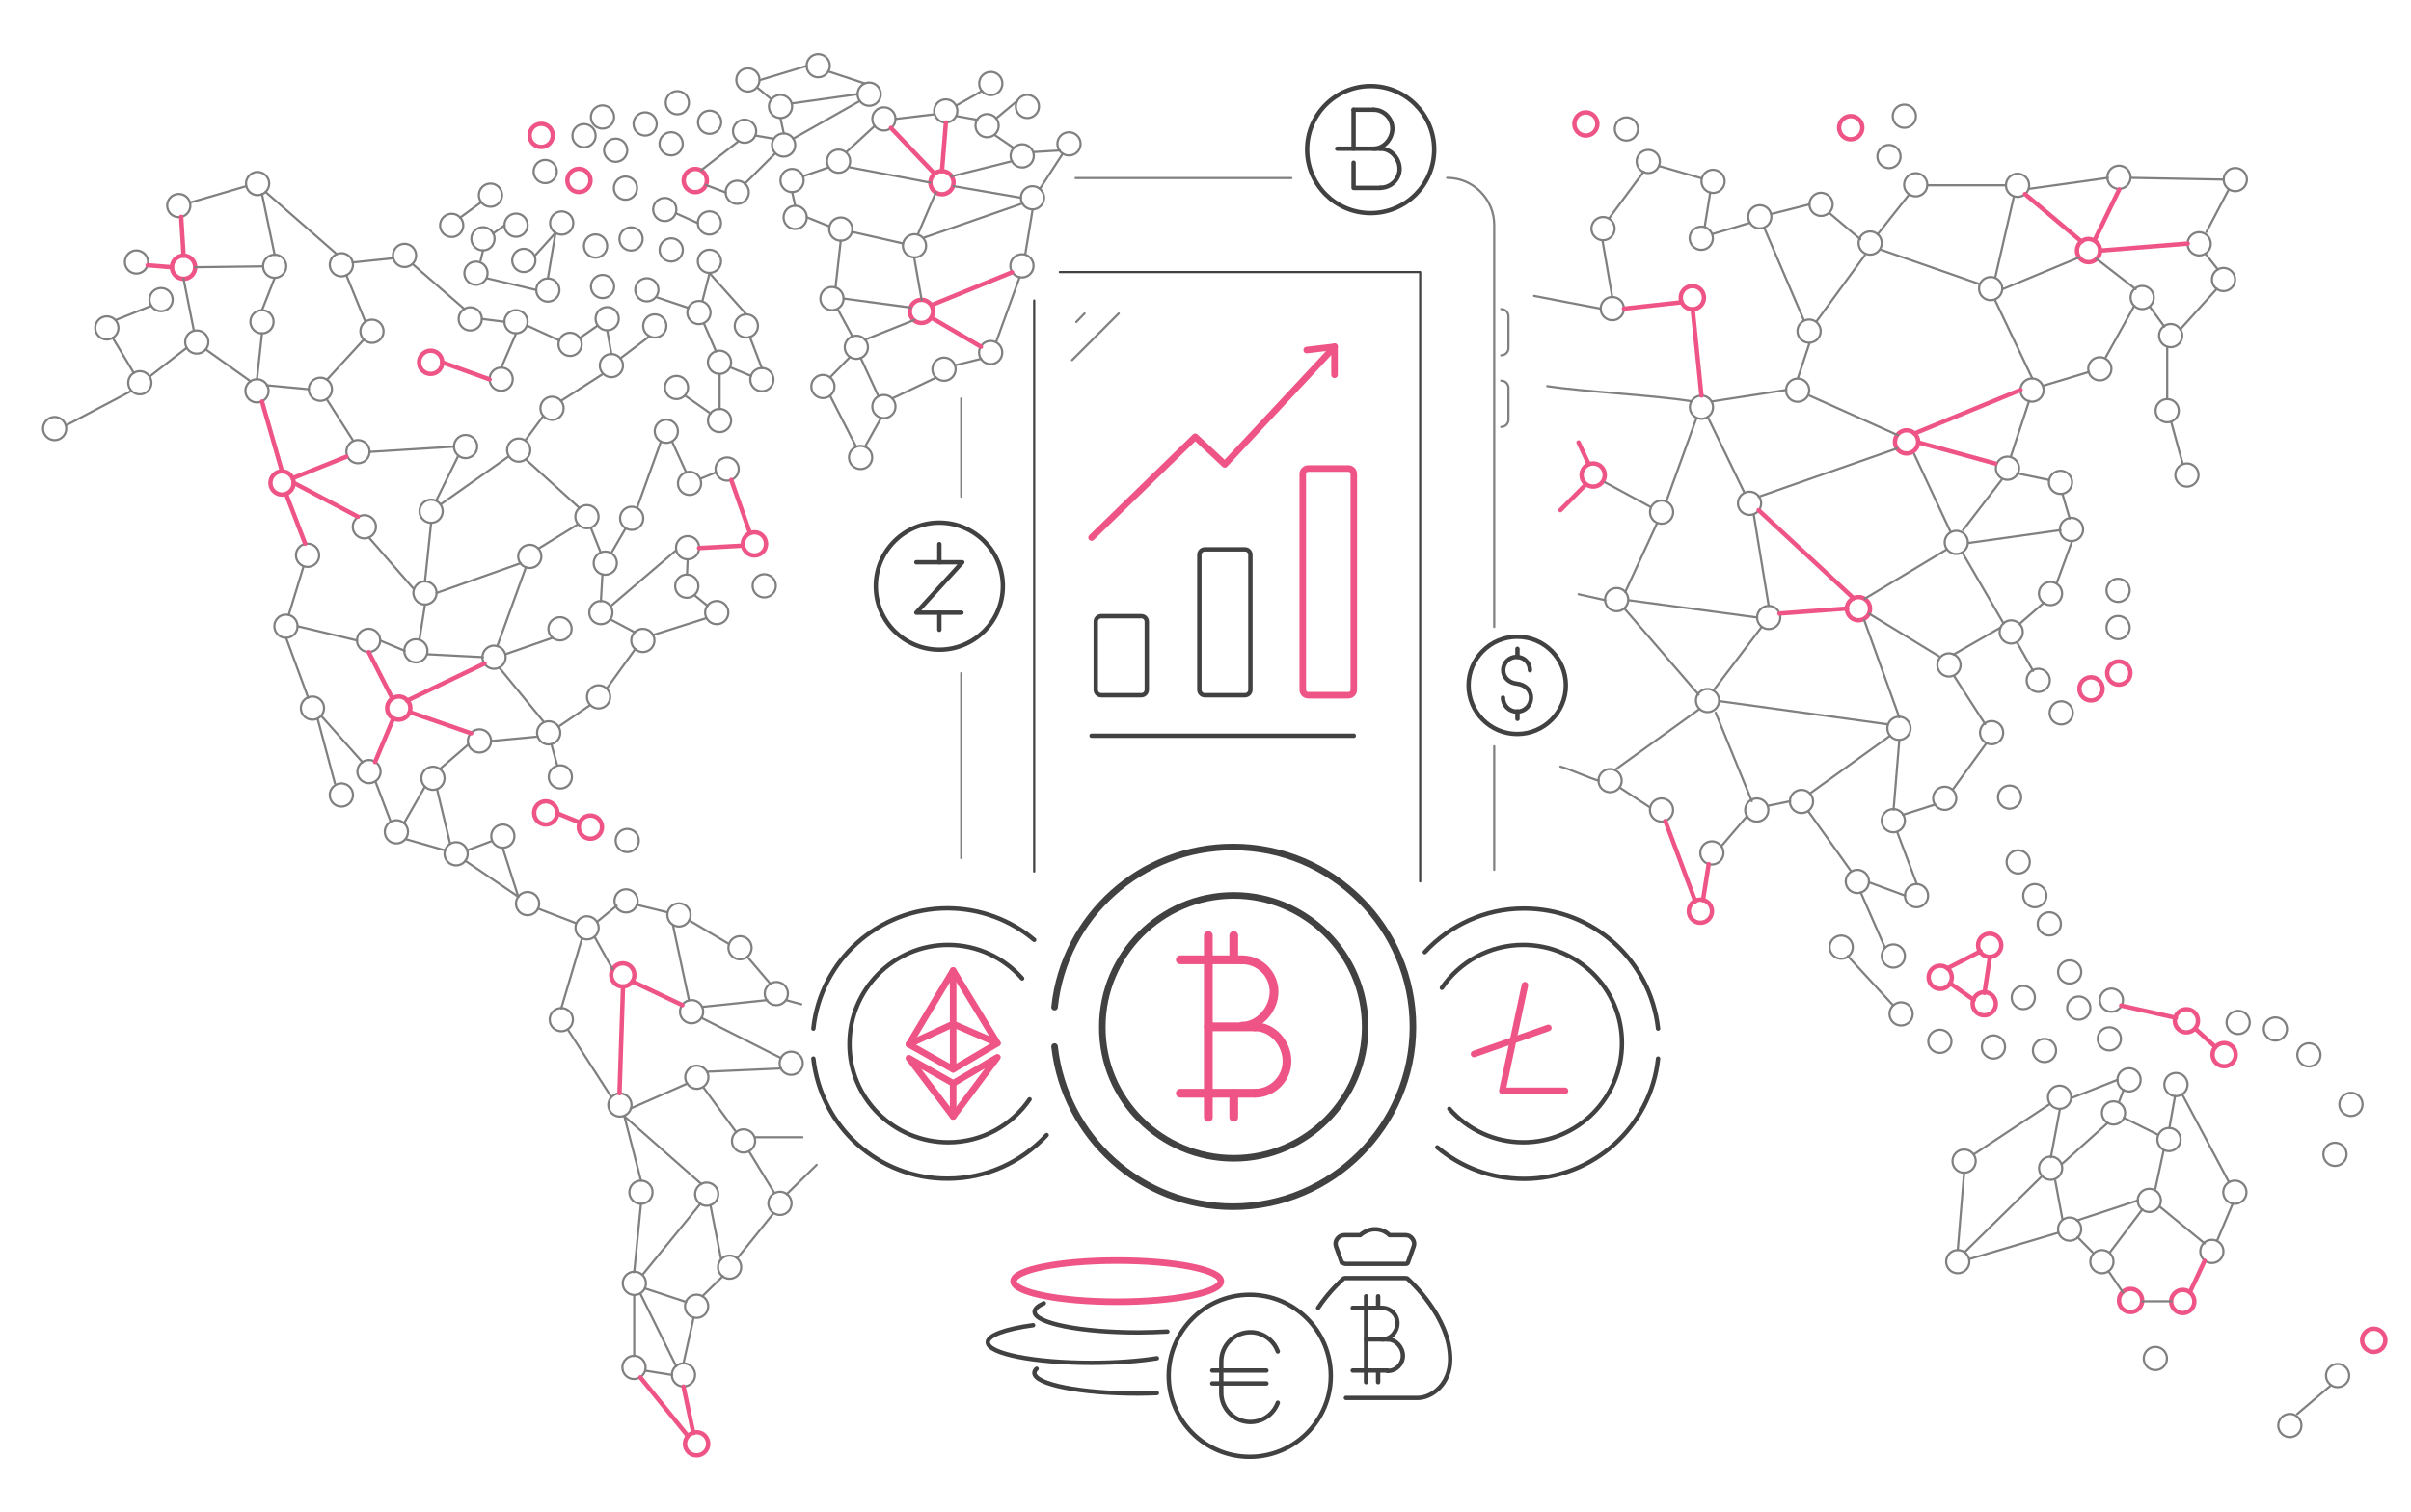 <?xml version="1.0" encoding="utf-8"?>
<!-- Generator: Adobe Illustrator 24.3.0, SVG Export Plug-In . SVG Version: 6.00 Build 0)  -->
<svg version="1.1" id="Layer_1" xmlns="http://www.w3.org/2000/svg" xmlns:xlink="http://www.w3.org/1999/xlink" x="0px" y="0px"
	 viewBox="0 0 1100.6 690.4" style="enable-background:new 0 0 1100.6 690.4;" xml:space="preserve">
<style type="text/css">
	.cryptotrad0{fill:none;stroke:#808080;stroke-linecap:round;stroke-linejoin:round;stroke-miterlimit:10;}
	.cryptotrad1{fill:none;stroke:#EE5586;stroke-width:2;stroke-linecap:round;stroke-linejoin:round;stroke-miterlimit:10;}
	.cryptotrad2{fill:none;stroke:#414142;stroke-width:2;stroke-linecap:round;stroke-linejoin:round;stroke-miterlimit:10;}
	.cryptotrad3{fill:none;stroke:#EE5586;stroke-width:4;stroke-linecap:round;stroke-linejoin:round;stroke-miterlimit:10;}
	.cryptotrad4{fill:none;stroke:#414142;stroke-width:3;stroke-linecap:round;stroke-linejoin:round;stroke-miterlimit:10;}
	.cryptotrad5{fill:none;stroke:#EE5586;stroke-width:3;stroke-linecap:round;stroke-linejoin:round;stroke-miterlimit:10;}
	.cryptotrad6{fill:none;stroke:#414142;stroke-linecap:round;stroke-linejoin:round;stroke-miterlimit:10;}
</style>
<g>
	<ellipse transform="matrix(0.707 -0.707 0.707 0.707 7.242 235.642)" class="cryptotrad0" cx="288.1" cy="109.1" rx="5.3" ry="5.3"/>
	<ellipse transform="matrix(0.973 -0.23 0.23 0.973 -22.715 66.709)" class="cryptotrad0" cx="275.1" cy="130.9" rx="5.3" ry="5.3"/>
	<ellipse transform="matrix(0.973 -0.23 0.23 0.973 -26.031 67.587)" class="cryptotrad0" cx="277.2" cy="145.6" rx="5.3" ry="5.3"/>
	<ellipse transform="matrix(0.707 -0.707 0.707 0.707 22.871 227.087)" class="cryptotrad0" cx="285.6" cy="85.9" rx="5.3" ry="5.3"/>
	<circle class="cryptotrad0" cx="276.3" cy="257.1" r="5.3"/>
	
		<ellipse transform="matrix(0.707 -0.707 0.707 0.707 -34.929 230.104)" class="cryptotrad0" cx="260.3" cy="157.2" rx="5.3" ry="5.3"/>
	<ellipse transform="matrix(0.707 -0.707 0.707 0.707 -88.321 258.573)" class="cryptotrad0" cx="268" cy="235.9" rx="5.3" ry="5.3"/>
	<path class="cryptotrad0" d="M284.4,166.9c0-2.9-2.4-5.2-5.3-5.3c-2.9,0-5.3,2.4-5.3,5.3c0,2.9,2.4,5.3,5.3,5.3
		C282,172.2,284.4,169.8,284.4,166.9z"/>
	<circle class="cryptotrad0" cx="285.8" cy="411.3" r="5.3"/>
	
		<ellipse transform="matrix(0.973 -0.23 0.23 0.973 -22.508 71.395)" class="cryptotrad0" cx="295.3" cy="132.4" rx="5.3" ry="5.3"/>
	<ellipse transform="matrix(0.973 -0.23 0.23 0.973 -18.546 65.484)" class="cryptotrad0" cx="271.9" cy="112.4" rx="5.3" ry="5.3"/>
	
		<ellipse transform="matrix(0.383 -0.924 0.924 0.383 -40.644 412.293)" class="cryptotrad0" cx="288.2" cy="236.6" rx="5.3" ry="5.3"/>
	<ellipse transform="matrix(0.987 -0.16 0.16 0.987 -11.392 49.856)" class="cryptotrad0" cx="303.5" cy="95.6" rx="5.3" ry="5.3"/>
	
		<ellipse transform="matrix(0.973 -0.23 0.23 0.973 -80.537 76.058)" class="cryptotrad0" cx="286.3" cy="383.9" rx="5.3" ry="5.3"/>
	
		<ellipse transform="matrix(0.973 -0.23 0.23 0.973 -56.947 70.509)" class="cryptotrad0" cx="274.3" cy="279.8" rx="5.3" ry="5.3"/>
	<circle class="cryptotrad0" cx="255.8" cy="354.7" r="5.3"/>
	
		<ellipse transform="matrix(0.987 -0.16 0.16 0.987 -67.627 51.298)" id="svg-concept" class="cryptotrad1" cx="284.4" cy="445.1" rx="5.3" ry="5.3"/>
	<circle class="cryptotrad0" cx="382.8" cy="73.6" r="5.3"/>
	<circle class="cryptotrad0" cx="347.8" cy="173.3" r="5.3"/>
	<circle class="cryptotrad0" cx="306.4" cy="114.1" r="5.3"/>
	<ellipse transform="matrix(0.707 -0.707 0.707 0.707 57.952 272.372)" class="cryptotrad0" cx="357.8" cy="66.2" rx="5.3" ry="5.3"/>
	<path class="cryptotrad0" d="M356.3,53.9c2.9,0,5.3-2.4,5.3-5.3c0-2.9-2.4-5.2-5.3-5.3c-2.9,0-5.3,2.4-5.3,5.3
		C351,51.6,353.4,53.9,356.3,53.9z"/>
	<ellipse transform="matrix(0.707 -0.707 0.707 0.707 47.667 279.809)" class="cryptotrad0" cx="361.6" cy="82.4" rx="5.3" ry="5.3"/>
	<ellipse transform="matrix(0.707 -0.707 0.707 0.707 85.836 293.14)" class="cryptotrad0" cx="396.8" cy="43" rx="5.3" ry="5.3"/>
	
		<ellipse transform="matrix(0.383 -0.924 0.924 0.383 94.79 458.937)" class="cryptotrad0" cx="390.8" cy="158.5" rx="5.3" ry="5.3"/>
	<circle class="cryptotrad0" cx="379.8" cy="136.3" r="5.3"/>
	<circle class="cryptotrad0" cx="383.8" cy="104.6" r="5.3"/>
	<circle id="svg-concept" class="cryptotrad1" cx="430" cy="83.4" r="5.3"/>
	
		<ellipse transform="matrix(0.707 -0.707 0.707 0.707 -128.111 264.867)" class="cryptotrad0" cx="255.7" cy="287.1" rx="5.3" ry="5.3"/>
	
		<ellipse transform="matrix(0.973 -0.23 0.23 0.973 -33.676 57.206)" class="cryptotrad0" cx="228.8" cy="173.2" rx="5.3" ry="5.3"/>
	<circle class="cryptotrad0" cx="252" cy="186.4" r="5.3"/>
	
		<ellipse transform="matrix(0.707 -0.707 0.707 0.707 -20.332 215.622)" class="cryptotrad0" cx="250.1" cy="132.4" rx="5.3" ry="5.3"/>
	<ellipse transform="matrix(0.383 -0.924 0.924 0.383 37.725 294.188)" class="cryptotrad0" cx="239" cy="118.9" rx="5.3" ry="5.3"/>
	
		<ellipse transform="matrix(0.707 -0.707 0.707 0.707 -146.068 247.436)" class="cryptotrad0" cx="225.6" cy="300" rx="5.3" ry="5.3"/>
	
		<ellipse transform="matrix(0.973 -0.23 0.23 0.973 -40.907 59.895)" class="cryptotrad0" cx="236.8" cy="205.6" rx="5.3" ry="5.3"/>
	
		<ellipse transform="matrix(0.707 -0.707 0.707 0.707 -108.762 245.458)" class="cryptotrad0" cx="241.9" cy="254" rx="5.3" ry="5.3"/>
	
		<ellipse transform="matrix(0.707 -0.707 0.707 0.707 -163.192 275.125)" class="cryptotrad0" cx="250.5" cy="334.6" rx="5.3" ry="5.3"/>
	<circle class="cryptotrad0" cx="294.5" cy="56.6" r="5.3"/>
	<ellipse transform="matrix(0.707 -0.707 0.707 0.707 33.803 218.833)" class="cryptotrad0" cx="281.1" cy="68.6" rx="5.3" ry="5.3"/>
	<ellipse transform="matrix(0.707 -0.707 0.707 0.707 34.351 206.666)" class="cryptotrad0" cx="266.6" cy="61.9" rx="5.3" ry="5.3"/>
	<path class="cryptotrad0" d="M339.9,65.2c2.9,0,5.3-2.4,5.3-5.3c0-2.9-2.4-5.2-5.3-5.3c-2.9,0-5.3,2.4-5.3,5.3
		C334.6,62.8,337,65.2,339.9,65.2z"/>
	<ellipse transform="matrix(0.987 -0.16 0.16 0.987 -6.546 49.934)" class="cryptotrad0" cx="306.4" cy="65.6" rx="5.3" ry="5.3"/>
	<ellipse transform="matrix(0.973 -0.23 0.23 0.973 -4.179 75.944)" class="cryptotrad0" cx="324" cy="55.9" rx="5.3" ry="5.3"/>
	<ellipse transform="matrix(0.973 -0.23 0.23 0.973 -11.195 79.686)" class="cryptotrad0" cx="336.6" cy="87.9" rx="5.3" ry="5.3"/>
	<ellipse transform="matrix(0.707 -0.707 0.707 0.707 34.73 248.577)" id="svg-concept" class="cryptotrad1" cx="317.4" cy="82.4" rx="5.3" ry="5.3"/>
	<circle class="cryptotrad0" cx="309.2" cy="46.9" r="5.3"/>
	<ellipse transform="matrix(0.973 -0.23 0.23 0.973 -4.941 64.638)" class="cryptotrad0" cx="275.1" cy="53.5" rx="5.3" ry="5.3"/>
	<ellipse transform="matrix(0.707 -0.707 0.707 0.707 19.159 210.986)" id="svg-concept" class="cryptotrad1" cx="264.3" cy="82.4" rx="5.3" ry="5.3"/>
	<circle class="cryptotrad0" cx="298.9" cy="148.8" r="5.3"/>
	<circle class="cryptotrad0" cx="223.9" cy="89.1" r="5.3"/>
	
		<ellipse transform="matrix(0.973 -0.23 0.23 0.973 -19.163 53.577)" class="cryptotrad0" cx="220.5" cy="109.1" rx="5.3" ry="5.3"/>
	
		<ellipse transform="matrix(0.707 -0.707 0.707 0.707 -34.878 209.596)" class="cryptotrad0" cx="235.6" cy="146.9" rx="5.3" ry="5.3"/>
	
		<ellipse transform="matrix(0.383 -0.924 0.924 0.383 64.18 299.662)" class="cryptotrad0" cx="256.3" cy="101.8" rx="5.3" ry="5.3"/>
	<ellipse transform="matrix(0.973 -0.23 0.23 0.973 -7.605 58.42)" id="svg-concept" class="cryptotrad1" cx="247.1" cy="61.9" rx="5.3" ry="5.3"/>
	<ellipse transform="matrix(0.707 -0.707 0.707 0.707 17.565 198.938)" class="cryptotrad0" cx="248.9" cy="78.3" rx="5.3" ry="5.3"/>
	
		<ellipse transform="matrix(0.973 -0.23 0.23 0.973 -17.331 56.873)" class="cryptotrad0" cx="235.6" cy="102.9" rx="5.3" ry="5.3"/>
	
		<ellipse transform="matrix(0.973 -0.23 0.23 0.973 -35.353 80.621)" class="cryptotrad0" cx="328.5" cy="192.1" rx="5.3" ry="5.3"/>
	
		<ellipse transform="matrix(0.973 -0.23 0.23 0.973 -29.246 79.909)" class="cryptotrad0" cx="328.5" cy="165.5" rx="5.3" ry="5.3"/>
	
		<ellipse transform="matrix(0.973 -0.23 0.23 0.973 -18.766 77.612)" class="cryptotrad0" cx="323.9" cy="119.4" rx="5.3" ry="5.3"/>
	
		<ellipse transform="matrix(0.973 -0.23 0.23 0.973 -14.756 77.145)" class="cryptotrad0" cx="323.9" cy="101.9" rx="5.3" ry="5.3"/>
	<circle class="cryptotrad0" cx="340.7" cy="148.8" r="5.3"/>
	
		<ellipse transform="matrix(0.973 -0.23 0.23 0.973 -24.271 77.144)" class="cryptotrad0" cx="319.1" cy="142.8" rx="5.3" ry="5.3"/>
	<circle class="cryptotrad0" cx="308.8" cy="176.9" r="5.3"/>
	<ellipse transform="matrix(0.987 -0.16 0.16 0.987 -30.005 55.94)" class="cryptotrad0" cx="332" cy="214.1" rx="5.3" ry="5.3"/>
	<ellipse transform="matrix(0.973 -0.23 0.23 0.973 0.724 79.438)" class="cryptotrad0" cx="341.5" cy="36.6" rx="5.3" ry="5.3"/>
	<ellipse transform="matrix(0.973 -0.23 0.23 0.973 -55.532 82.662)" class="cryptotrad0" cx="327.2" cy="279.8" rx="5.3" ry="5.3"/>
	<path class="cryptotrad0" d="M318.1,497.1c2.9,0,5.3-2.4,5.3-5.3c0-2.9-2.4-5.2-5.3-5.3c-2.9,0-5.3,2.4-5.3,5.3
		C312.8,494.7,315.2,497.1,318.1,497.1z"/>
	
		<ellipse transform="matrix(0.973 -0.23 0.23 0.973 -90.434 89.19)" class="cryptotrad0" cx="337.8" cy="432.9" rx="5.3" ry="5.3"/>
	<circle id="svg-concept" class="cryptotrad1" cx="344.4" cy="248.3" r="5.3"/>
	
		<ellipse transform="matrix(0.707 -0.707 0.707 0.707 -97.4 300.13)" class="cryptotrad0" cx="313.6" cy="267.6" rx="5.3" ry="5.3"/>
	
		<ellipse transform="matrix(0.973 -0.23 0.23 0.973 -49.084 78.801)" class="cryptotrad0" cx="313.9" cy="250.2" rx="5.3" ry="5.3"/>
	
		<ellipse transform="matrix(0.973 -0.23 0.23 0.973 -42.314 78.229)" class="cryptotrad0" cx="314.8" cy="220.8" rx="5.3" ry="5.3"/>
	<circle class="cryptotrad0" cx="315.7" cy="461.9" r="5.3"/>
	<circle class="cryptotrad0" cx="935.5" cy="421.8" r="5.3"/>
	<ellipse transform="matrix(0.973 -0.23 0.23 0.973 7.232 224.463)" class="cryptotrad0" cx="967.5" cy="81.2" rx="5.3" ry="5.3"/>
	<ellipse transform="matrix(0.707 -0.707 0.707 0.707 -100.078 854.375)" class="cryptotrad0" cx="981.3" cy="548" rx="5.3" ry="5.3"/>
	<ellipse transform="matrix(0.973 -0.23 0.23 0.973 -5.094 228.362)" class="cryptotrad0" cx="978.1" cy="136.1" rx="5.3" ry="5.3"/>
	<path id="svg-concept" class="cryptotrad1" d="M953.4,119.7c2.9,0,5.3-2.4,5.3-5.3c0-2.9-2.4-5.2-5.3-5.3c-2.9,0-5.3,2.4-5.3,5.3
		C948.1,117.3,950.5,119.7,953.4,119.7z"/>
	<circle class="cryptotrad0" cx="962.9" cy="474.3" r="5.3"/>
	
		<ellipse transform="matrix(0.973 -0.23 0.23 0.973 -15.435 110.451)" class="cryptotrad0" cx="466.6" cy="121.5" rx="5.3" ry="5.3"/>
	
		<ellipse transform="matrix(0.707 -0.707 0.707 0.707 161.765 727.182)" class="cryptotrad0" cx="958.7" cy="168.3" rx="5.3" ry="5.3"/>
	<ellipse transform="matrix(0.987 -0.16 0.16 0.987 -60.673 160.304)" class="cryptotrad0" cx="964" cy="456.5" rx="5.3" ry="5.3"/>
	<circle class="cryptotrad0" cx="940.6" cy="220.2" r="5.3"/>
	<circle class="cryptotrad0" cx="966.9" cy="286.5" r="5.3"/>
	<circle class="cryptotrad0" cx="918.1" cy="288.5" r="5.3"/>
	<circle class="cryptotrad0" cx="921" cy="84.6" r="5.3"/>
	<ellipse transform="matrix(0.973 -0.23 0.23 0.973 -6.002 212.364)" class="cryptotrad0" cx="908.9" cy="132" rx="5.3" ry="5.3"/>
	
		<ellipse transform="matrix(0.973 -0.23 0.23 0.973 -33.069 211.849)" class="cryptotrad0" cx="893.2" cy="247.9" rx="5.3" ry="5.3"/>
	
		<ellipse transform="matrix(0.987 -0.16 0.16 0.987 -46.423 151.672)" class="cryptotrad0" cx="917.5" cy="363.8" rx="5.3" ry="5.3"/>
	
		<ellipse transform="matrix(0.973 -0.23 0.23 0.973 -52.599 217.88)" class="cryptotrad0" cx="909.3" cy="334.8" rx="5.3" ry="5.3"/>
	<ellipse transform="matrix(0.707 -0.707 0.707 0.707 145.875 708.128)" class="cryptotrad0" cx="927.7" cy="178" rx="5.3" ry="5.3"/>
	
		<ellipse transform="matrix(0.383 -0.924 0.924 0.383 367.977 978.346)" class="cryptotrad0" cx="916.1" cy="213.8" rx="5.3" ry="5.3"/>
	
		<ellipse transform="matrix(0.707 -0.707 0.707 0.707 -39.038 768.727)" id="svg-concept" class="cryptotrad1" cx="908.4" cy="431.5" rx="5.3" ry="5.3"/>
	
		<ellipse transform="matrix(0.973 -0.23 0.23 0.973 -8.758 231.806)" class="cryptotrad0" cx="991.1" cy="153.5" rx="5.3" ry="5.3"/>
	
		<ellipse transform="matrix(0.383 -0.924 0.924 0.383 415.699 1055.851)" class="cryptotrad0" cx="997.9" cy="216.9" rx="5.3" ry="5.3"/>
	<ellipse transform="matrix(0.973 -0.23 0.23 0.973 -30.294 223.784)" class="cryptotrad0" cx="945.8" cy="242" rx="5.3" ry="5.3"/>
	<circle class="cryptotrad0" cx="989.3" cy="187.5" r="5.3"/>
	
		<ellipse transform="matrix(0.383 -0.924 0.924 0.383 155.538 1222.969)" class="cryptotrad0" cx="992.9" cy="495.1" rx="5.3" ry="5.3"/>
	<circle class="cryptotrad0" cx="1020.4" cy="82" r="5.3"/>
	
		<ellipse transform="matrix(0.707 -0.707 0.707 0.707 207.199 755.142)" class="cryptotrad0" cx="1015.1" cy="127.5" rx="5.3" ry="5.3"/>
	<circle id="svg-concept" class="cryptotrad1" cx="1015.3" cy="481.5" r="5.3"/>
	<ellipse transform="matrix(0.707 -0.707 0.707 0.707 45.524 760.76)" class="cryptotrad0" cx="941.1" cy="325.4" rx="5.3" ry="5.3"/>
	
		<ellipse transform="matrix(0.707 -0.707 0.707 0.707 -24.514 190.185)" class="cryptotrad0" cx="217.3" cy="124.7" rx="5.3" ry="5.3"/>
	
		<ellipse transform="matrix(0.707 -0.707 0.707 0.707 -36.95 798.099)" class="cryptotrad0" cx="944.9" cy="443.7" rx="5.3" ry="5.3"/>
	
		<ellipse transform="matrix(0.973 -0.23 0.23 0.973 -90.024 229.446)" class="cryptotrad0" cx="940.3" cy="501.3" rx="5.3" ry="5.3"/>
	
		<ellipse transform="matrix(0.973 -0.23 0.23 0.973 -46.798 227.769)" id="svg-concept" class="cryptotrad1" cx="954.7" cy="314.8" rx="5.3" ry="5.3"/>
	
		<ellipse transform="matrix(0.707 -0.707 0.707 0.707 82.617 741.342)" class="cryptotrad0" cx="936.2" cy="270.9" rx="5.3" ry="5.3"/>
	
		<ellipse transform="matrix(0.383 -0.924 0.924 0.383 312.946 1082.978)" id="svg-concept" class="cryptotrad1" cx="966.9" cy="307.3" rx="5.3" ry="5.3"/>
	
		<ellipse transform="matrix(0.973 -0.23 0.23 0.973 -46.531 222.133)" class="cryptotrad0" cx="930.6" cy="310.9" rx="5.3" ry="5.3"/>
	
		<ellipse transform="matrix(0.383 -0.924 0.924 0.383 195.441 1110.243)" class="cryptotrad0" cx="928.5" cy="408.9" rx="5.3" ry="5.3"/>
	<circle class="cryptotrad0" cx="971.9" cy="493" r="5.3"/>
	<ellipse transform="matrix(0.707 -0.707 0.707 0.707 86.408 350.857)" class="cryptotrad0" cx="466.7" cy="71.1" rx="5.3" ry="5.3"/>
	<path class="cryptotrad0" d="M469,53.9c2.9,0,5.3-2.4,5.3-5.3c0-2.9-2.4-5.2-5.3-5.3c-2.9,0-5.3,2.4-5.3,5.3
		C463.7,51.6,466.1,53.9,469,53.9z"/>
	
		<ellipse transform="matrix(0.707 -0.707 0.707 0.707 202.11 630.716)" class="cryptotrad0" cx="862.4" cy="71.4" rx="5.3" ry="5.3"/>
	<ellipse transform="matrix(0.973 -0.23 0.23 0.973 -53.276 208.106)" class="cryptotrad0" cx="867" cy="332.8" rx="5.3" ry="5.3"/>
	<ellipse transform="matrix(0.973 -0.23 0.23 0.973 -63.039 208.627)" class="cryptotrad0" cx="864.4" cy="375" rx="5.3" ry="5.3"/>
	<ellipse transform="matrix(0.973 -0.23 0.23 0.973 -23.135 205.397)" id="svg-concept" class="cryptotrad1" cx="870.5" cy="202" rx="5.3" ry="5.3"/>
	<ellipse transform="matrix(0.987 -0.16 0.16 0.987 2.757 139.946)" class="cryptotrad0" cx="869.4" cy="52.9" rx="5.3" ry="5.3"/>
	<ellipse transform="matrix(0.973 -0.23 0.23 0.973 3.959 203.228)" class="cryptotrad0" cx="874.7" cy="84.6" rx="5.3" ry="5.3"/>
	<circle id="svg-concept" class="cryptotrad1" cx="885.7" cy="446.2" r="5.3"/>
	
		<ellipse transform="matrix(0.383 -0.924 0.924 0.383 268.529 1009.097)" class="cryptotrad0" cx="889.4" cy="303.6" rx="5.3" ry="5.3"/>
	<ellipse transform="matrix(0.707 -0.707 0.707 0.707 2.368 734.596)" class="cryptotrad0" cx="887.9" cy="364.4" rx="5.3" ry="5.3"/>
	
		<ellipse transform="matrix(0.383 -0.924 0.924 0.383 355.053 740.275)" class="cryptotrad0" cx="731.5" cy="104.5" rx="5.3" ry="5.3"/>
	<circle class="cryptotrad0" cx="736" cy="140.9" r="5.3"/>
	
		<ellipse transform="matrix(0.707 -0.707 0.707 0.707 206.348 614.499)" id="svg-concept" class="cryptotrad1" cx="844.9" cy="58.2" rx="5.3" ry="5.3"/>
	<circle class="cryptotrad0" cx="776.7" cy="185.9" r="5.3"/>
	
		<ellipse transform="matrix(0.973 -0.23 0.23 0.973 -52.697 187.681)" class="cryptotrad0" cx="779.6" cy="320.1" rx="5.3" ry="5.3"/>
	<ellipse transform="matrix(0.973 -0.23 0.23 0.973 -1.287 187.271)" class="cryptotrad0" cx="803.5" cy="99.2" rx="5.3" ry="5.3"/>
	
		<ellipse transform="matrix(0.707 -0.707 0.707 0.707 150.641 581.044)" class="cryptotrad0" cx="776.7" cy="108.7" rx="5.3" ry="5.3"/>
	<circle class="cryptotrad0" cx="966.9" cy="269.5" r="5.3"/>
	
		<ellipse transform="matrix(0.987 -0.16 0.16 0.987 -49.429 126.287)" class="cryptotrad0" cx="758.6" cy="369.7" rx="5.3" ry="5.3"/>
	<circle class="cryptotrad0" cx="758.5" cy="233.8" r="5.3"/>
	
		<ellipse transform="matrix(0.973 -0.23 0.23 0.973 -10.588 181.179)" id="svg-concept" class="cryptotrad1" cx="772.7" cy="136.1" rx="5.3" ry="5.3"/>
	<path class="cryptotrad0" d="M836.6,93.3c0-2.9-2.4-5.2-5.3-5.3c-2.9,0-5.3,2.4-5.3,5.3c0,2.9,2.4,5.3,5.3,5.3S836.6,96.3,836.6,93.3z"/>
	<ellipse transform="matrix(0.973 -0.23 0.23 0.973 -43.204 176.908)" class="cryptotrad0" cx="738.1" cy="274" rx="5.3" ry="5.3"/>
	
		<ellipse transform="matrix(0.973 -0.23 0.23 0.973 -30.426 172.926)" id="svg-concept" class="cryptotrad1" cx="727.4" cy="217.1" rx="5.3" ry="5.3"/>
	<circle class="cryptotrad0" cx="735" cy="356.4" r="5.3"/>
	<ellipse transform="matrix(0.973 -0.23 0.23 0.973 6.289 172.192)" class="cryptotrad0" cx="742.6" cy="59.1" rx="5.3" ry="5.3"/>
	
		<ellipse transform="matrix(0.973 -0.23 0.23 0.973 -74.874 189.494)" id="svg-concept" class="cryptotrad1" cx="776.3" cy="416.3" rx="5.3" ry="5.3"/>
	<path class="cryptotrad0" d="M782,77.5c-2.9,0-5.3,2.4-5.3,5.3c0,2.9,2.4,5.3,5.3,5.3s5.3-2.4,5.3-5.3C787.3,79.9,784.9,77.6,782,77.5z"/>
	
		<ellipse transform="matrix(0.987 -0.16 0.16 0.987 -47.969 136.467)" class="cryptotrad0" cx="822.5" cy="365.8" rx="5.3" ry="5.3"/>
	<circle class="cryptotrad0" cx="807.4" cy="281.9" r="5.3"/>
	<ellipse transform="matrix(0.987 -0.16 0.16 0.987 -17.911 133.766)" class="cryptotrad0" cx="820.7" cy="178" rx="5.3" ry="5.3"/>
	<ellipse transform="matrix(0.973 -0.23 0.23 0.973 -12.687 193.832)" class="cryptotrad0" cx="826" cy="151.4" rx="5.3" ry="5.3"/>
	
		<ellipse transform="matrix(0.987 -0.16 0.16 0.987 -48.867 133.256)" class="cryptotrad0" cx="802.1" cy="369.7" rx="5.3" ry="5.3"/>
	<path id="svg-concept" class="cryptotrad1" d="M729.2,56.6c0-2.9-2.4-5.3-5.3-5.3c-2.8,0-5,2.2-5.2,4.9V57c0.2,2.7,2.5,4.9,5.2,4.9
		C726.8,61.9,729.2,59.5,729.2,56.6z"/>
	
		<ellipse transform="matrix(0.987 -0.16 0.16 0.987 -52.267 130.225)" class="cryptotrad0" cx="781.6" cy="389.3" rx="5.3" ry="5.3"/>
	
		<ellipse transform="matrix(0.383 -0.924 0.924 0.383 280.538 879.487)" class="cryptotrad0" cx="798.4" cy="229.8" rx="5.3" ry="5.3"/>
	<ellipse transform="matrix(0.987 -0.16 0.16 0.987 -2.079 121.489)" class="cryptotrad0" cx="752.5" cy="73.6" rx="5.3" ry="5.3"/>
	<ellipse transform="matrix(0.707 -0.707 0.707 0.707 74.205 359.746)" class="cryptotrad0" cx="471.4" cy="90.3" rx="5.3" ry="5.3"/>
	<ellipse transform="matrix(0.973 -0.23 0.23 0.973 -2.067 113.915)" class="cryptotrad0" cx="488.1" cy="65.8" rx="5.3" ry="5.3"/>
	
		<ellipse transform="matrix(0.707 -0.707 0.707 0.707 18.693 366.964)" class="cryptotrad0" cx="452.3" cy="160.9" rx="5.3" ry="5.3"/>
	
		<ellipse transform="matrix(0.707 -0.707 0.707 0.707 105.564 330.981)" class="cryptotrad0" cx="452.3" cy="38.1" rx="5.3" ry="5.3"/>
	
		<ellipse transform="matrix(0.383 -0.924 0.924 0.383 64.612 1218.867)" class="cryptotrad0" cx="944.4" cy="561.1" rx="5.3" ry="5.3"/>
	<circle class="cryptotrad0" cx="959.5" cy="576" r="5.3"/>
	<ellipse transform="matrix(0.973 -0.23 0.23 0.973 -80.453 241.817)" id="svg-concept" class="cryptotrad1" cx="998.2" cy="466.4" rx="5.3" ry="5.3"/>
	<circle class="cryptotrad0" cx="1020.2" cy="544.3" r="5.3"/>
	
		<ellipse transform="matrix(0.973 -0.23 0.23 0.973 -104.327 247.309)" class="cryptotrad0" cx="1009.8" cy="571.7" rx="5.3" ry="5.3"/>
	
		<ellipse transform="matrix(0.707 -0.707 0.707 0.707 215.447 742.523)" class="cryptotrad0" cx="1004" cy="111.2" rx="5.3" ry="5.3"/>
	
		<ellipse transform="matrix(0.973 -0.23 0.23 0.973 -110.487 239.373)" id="svg-concept" class="cryptotrad1" cx="972.7" cy="594.1" rx="5.3" ry="5.3"/>
	<circle class="cryptotrad0" cx="964.8" cy="508.1" r="5.3"/>
	
		<ellipse transform="matrix(0.707 -0.707 0.707 0.707 -77.807 852.6)" class="cryptotrad0" cx="990.3" cy="520.2" rx="5.3" ry="5.3"/>
	<circle class="cryptotrad0" cx="983.9" cy="620.2" r="5.3"/>
	
		<ellipse transform="matrix(0.707 -0.707 0.707 0.707 -128.22 878.74)" id="svg-concept" class="cryptotrad1" cx="996.6" cy="594.1" rx="5.3" ry="5.3"/>
	<path class="cryptotrad0" d="M1067.1,622.7c-2.9,0-5.3,2.4-5.3,5.3s2.4,5.3,5.3,5.3c2.9,0,5.3-2.4,5.3-5.3S1070,622.7,1067.1,622.7z"/>
	<path class="cryptotrad0" d="M1073.2,498.9c-2.9,0-5.3,2.4-5.3,5.3s2.4,5.3,5.3,5.3c2.9,0,5.3-2.4,5.3-5.3
		C1078.5,501.2,1076.1,498.9,1073.2,498.9z"/>
	<circle class="cryptotrad0" cx="1065.9" cy="527" r="5.3"/>
	<circle id="svg-concept" class="cryptotrad1" cx="1083.6" cy="611.9" r="5.3"/>
	<circle class="cryptotrad0" cx="1021.7" cy="466.8" r="5.3"/>
	<circle class="cryptotrad0" cx="1054" cy="481.6" r="5.3"/>
	<circle class="cryptotrad0" cx="1038.7" cy="469.8" r="5.3"/>
	<path class="cryptotrad0" d="M1045.3,645.5c-2.9,0-5.3,2.4-5.3,5.3s2.4,5.3,5.3,5.3c2.9,0,5.3-2.4,5.3-5.3S1048.2,645.5,1045.3,645.5z"/>
	
		<ellipse transform="matrix(0.707 -0.707 0.707 0.707 52.074 681.359)" id="svg-concept" class="cryptotrad1" cx="848.5" cy="277.8" rx="5.3" ry="5.3"/>
	<ellipse transform="matrix(0.987 -0.16 0.16 0.987 -62.929 145.007)" class="cryptotrad0" cx="868" cy="462.8" rx="5.3" ry="5.3"/>
	<ellipse transform="matrix(0.707 -0.707 0.707 0.707 -32.847 738.446)" class="cryptotrad0" cx="875" cy="408.9" rx="5.3" ry="5.3"/>
	
		<ellipse transform="matrix(0.973 -0.23 0.23 0.973 -77.227 210.277)" class="cryptotrad0" cx="864.4" cy="436.8" rx="5.3" ry="5.3"/>
	
		<ellipse transform="matrix(0.987 -0.16 0.16 0.987 -64.692 148.006)" class="cryptotrad0" cx="885.7" cy="475.3" rx="5.3" ry="5.3"/>
	<ellipse transform="matrix(0.707 -0.707 0.707 0.707 -36.167 717.472)" class="cryptotrad0" cx="848" cy="402.4" rx="5.3" ry="5.3"/>
	
		<ellipse transform="matrix(0.973 -0.23 0.23 0.973 -2.704 199.169)" class="cryptotrad0" cx="853.9" cy="111.2" rx="5.3" ry="5.3"/>
	<circle class="cryptotrad0" cx="893.7" cy="576" r="5.3"/>
	
		<ellipse transform="matrix(0.383 -0.924 0.924 0.383 119.16 1043.16)" class="cryptotrad0" cx="840.2" cy="432.4" rx="5.3" ry="5.3"/>
	<circle class="cryptotrad0" cx="910" cy="478" r="5.3"/>
	<circle class="cryptotrad0" cx="933.3" cy="479.6" r="5.3"/>
	
		<ellipse transform="matrix(0.973 -0.23 0.23 0.973 -97.577 229.368)" class="cryptotrad0" cx="936.2" cy="533.7" rx="5.3" ry="5.3"/>
	<circle class="cryptotrad0" cx="896.6" cy="530.1" r="5.3"/>
	<ellipse transform="matrix(0.973 -0.23 0.23 0.973 -1.154 105.094)" class="cryptotrad0" cx="450.7" cy="57.5" rx="5.3" ry="5.3"/>
	
		<ellipse transform="matrix(0.707 -0.707 0.707 0.707 -51.47 786.585)" class="cryptotrad0" cx="923.8" cy="455.4" rx="5.3" ry="5.3"/>
	
		<ellipse transform="matrix(0.383 -0.924 0.924 0.383 204.96 1093.809)" class="cryptotrad0" cx="921" cy="393.5" rx="5.3" ry="5.3"/>
	
		<ellipse transform="matrix(0.973 -0.23 0.23 0.973 -81.13 220.403)" id="svg-concept" class="cryptotrad1" cx="905.9" cy="458.6" rx="5.3" ry="5.3"/>
	
		<ellipse transform="matrix(0.987 -0.16 0.16 0.987 -61.436 157.977)" class="cryptotrad0" cx="949.1" cy="460.1" rx="5.3" ry="5.3"/>
	
		<ellipse transform="matrix(0.707 -0.707 0.707 0.707 -144.935 286.406)" class="cryptotrad0" cx="273.3" cy="318.2" rx="5.3" ry="5.3"/>
	
		<ellipse transform="matrix(0.973 -0.23 0.23 0.973 -70.497 41.415)" class="cryptotrad0" cx="142.6" cy="323.4" rx="5.3" ry="5.3"/>
	
		<ellipse transform="matrix(0.707 -0.707 0.707 0.707 -121.341 188.113)" class="cryptotrad0" cx="166.4" cy="240.5" rx="5.3" ry="5.3"/>
	
		<ellipse transform="matrix(0.383 -0.924 0.924 0.383 -239.121 367.835)" class="cryptotrad0" cx="155.7" cy="362.9" rx="5.3" ry="5.3"/>
	<circle class="cryptotrad0" cx="140.4" cy="253.5" r="5.3"/>
	
		<ellipse transform="matrix(0.987 -0.16 0.16 0.987 -26.577 25.73)" class="cryptotrad0" cx="146.3" cy="177.7" rx="5.3" ry="5.3"/>
	
		<ellipse transform="matrix(0.987 -0.16 0.16 0.987 -44.108 24.606)" class="cryptotrad0" cx="130.6" cy="285.9" rx="5.3" ry="5.3"/>
	<circle class="cryptotrad0" cx="119.6" cy="146.9" r="5.3"/>
	
		<ellipse transform="matrix(0.973 -0.23 0.23 0.973 -37.873 31.734)" class="cryptotrad0" cx="117.3" cy="178.5" rx="5.3" ry="5.3"/>
	
		<ellipse transform="matrix(0.383 -0.924 0.924 0.383 -124.191 254.989)" id="svg-concept" class="cryptotrad1" cx="128.7" cy="220.4" rx="5.3" ry="5.3"/>
	
		<ellipse transform="matrix(0.707 -0.707 0.707 0.707 -193.327 243.895)" class="cryptotrad0" cx="197.7" cy="355.3" rx="5.3" ry="5.3"/>
	<ellipse transform="matrix(0.973 -0.23 0.23 0.973 -33.474 24.817)" class="cryptotrad0" cx="89.8" cy="156.2" rx="5.3" ry="5.3"/>
	
		<ellipse transform="matrix(0.707 -0.707 0.707 0.707 -154.468 221.336)" class="cryptotrad0" cx="189.9" cy="297.1" rx="5.3" ry="5.3"/>
	
		<ellipse transform="matrix(0.707 -0.707 0.707 0.707 -157.454 204.606)" class="cryptotrad0" cx="168.3" cy="292.4" rx="5.3" ry="5.3"/>
	
		<ellipse transform="matrix(0.707 -0.707 0.707 0.707 -214.635 261.486)" class="cryptotrad0" cx="208.3" cy="389.8" rx="5.3" ry="5.3"/>
	<ellipse transform="matrix(0.973 -0.23 0.23 0.973 -69.443 50.469)" id="svg-concept" class="cryptotrad1" cx="182" cy="323.4" rx="5.3" ry="5.3"/>
	
		<ellipse transform="matrix(0.973 -0.23 0.23 0.973 -82.445 51.736)" class="cryptotrad0" cx="180.9" cy="379.9" rx="5.3" ry="5.3"/>
	
		<ellipse transform="matrix(0.973 -0.23 0.23 0.973 -76.461 48.114)" class="cryptotrad0" cx="168.4" cy="352.4" rx="5.3" ry="5.3"/>
	
		<ellipse transform="matrix(0.973 -0.23 0.23 0.973 -30.21 43.068)" class="cryptotrad0" cx="169.8" cy="151.3" rx="5.3" ry="5.3"/>
	<ellipse transform="matrix(0.973 -0.23 0.23 0.973 -44.296 10.957)" class="cryptotrad0" cx="24.9" cy="195.7" rx="5.3" ry="5.3"/>
	
		<ellipse transform="matrix(0.973 -0.23 0.23 0.973 -21.884 45.547)" class="cryptotrad0" cx="184.7" cy="116.7" rx="5.3" ry="5.3"/>
	
		<ellipse transform="matrix(0.973 -0.23 0.23 0.973 -48.386 51.466)" class="cryptotrad0" cx="196.8" cy="233.5" rx="5.3" ry="5.3"/>
	<path class="cryptotrad0" d="M194,276c2.9,0,5.3-2.4,5.3-5.3c0-2.9-2.4-5.2-5.3-5.3c-2.9,0-5.3,2.4-5.3,5.3C188.8,273.6,191.1,276,194,276z
		"/>
	
		<ellipse transform="matrix(0.973 -0.23 0.23 0.973 -43.023 43.051)" class="cryptotrad0" cx="163.4" cy="206.3" rx="5.3" ry="5.3"/>
	
		<ellipse transform="matrix(0.383 -0.924 0.924 0.383 -15.457 218.564)" class="cryptotrad0" cx="155.8" cy="120.8" rx="5.3" ry="5.3"/>
	<circle id="svg-concept" class="cryptotrad1" cx="83.8" cy="122" r="5.3"/>
	
		<ellipse transform="matrix(0.707 -0.707 0.707 0.707 -12.338 175.939)" class="cryptotrad0" cx="206.2" cy="102.9" rx="5.3" ry="5.3"/>
	<ellipse transform="matrix(0.707 -0.707 0.707 0.707 90.677 320.167)" class="cryptotrad0" cx="431.8" cy="50.6" rx="5.3" ry="5.3"/>
	
		<ellipse transform="matrix(0.707 -0.707 0.707 0.707 -81.921 210.019)" class="cryptotrad0" cx="212.6" cy="203.9" rx="5.3" ry="5.3"/>
	<ellipse transform="matrix(0.973 -0.23 0.23 0.973 -38.456 19.331)" class="cryptotrad0" cx="63.8" cy="174.8" rx="5.3" ry="5.3"/>
	<path class="cryptotrad0" d="M62.3,124.9c2.9,0,5.3-2.4,5.3-5.3c0-2.9-2.4-5.2-5.3-5.3c-2.9,0-5.3,2.4-5.3,5.3
		C57,122.6,59.4,124.9,62.3,124.9z"/>
	
		<ellipse transform="matrix(0.973 -0.23 0.23 0.973 -24.593 32.067)" class="cryptotrad0" cx="125.4" cy="121.6" rx="5.3" ry="5.3"/>
	<ellipse transform="matrix(0.987 -0.16 0.16 0.987 -23.345 9.756)" class="cryptotrad0" cx="48.8" cy="149.7" rx="5.3" ry="5.3"/>
	<ellipse transform="matrix(0.707 -0.707 0.707 0.707 -75.22 92.103)" class="cryptotrad0" cx="73.6" cy="136.8" rx="5.3" ry="5.3"/>
	<path class="cryptotrad0" d="M117.6,89.1c2.9,0,5.3-2.4,5.3-5.3c0-2.9-2.4-5.2-5.3-5.3c-2.9,0-5.3,2.4-5.3,5.3
		C112.3,86.7,114.7,89.1,117.6,89.1z"/>
	
		<ellipse transform="matrix(0.707 -0.707 0.707 0.707 -175.067 253.861)" class="cryptotrad0" cx="218.9" cy="338.3" rx="5.3" ry="5.3"/>
	<ellipse transform="matrix(0.973 -0.23 0.23 0.973 -19.383 21.267)" class="cryptotrad0" cx="81.6" cy="93.9" rx="5.3" ry="5.3"/>
	<circle id="svg-concept" class="cryptotrad1" cx="196.6" cy="165.4" r="5.3"/>
	<ellipse transform="matrix(0.707 -0.707 0.707 0.707 36.217 285.757)" class="cryptotrad0" cx="363" cy="99.2" rx="5.3" ry="5.3"/>
	<ellipse transform="matrix(0.973 -0.23 0.23 0.973 -116.743 96.503)" class="cryptotrad0" cx="356" cy="549.6" rx="5.3" ry="5.3"/>
	
		<ellipse transform="matrix(0.987 -0.16 0.16 0.987 -88.37 60.837)" class="cryptotrad0" cx="333.2" cy="578.5" rx="5.3" ry="5.3"/>
	
		<ellipse transform="matrix(0.707 -0.707 0.707 0.707 -268.88 392.632)" class="cryptotrad0" cx="339.5" cy="520.9" rx="5.3" ry="5.3"/>
	
		<ellipse transform="matrix(0.987 -0.16 0.16 0.987 -68.077 62.634)" class="cryptotrad0" cx="354.5" cy="453.6" rx="5.3" ry="5.3"/>
	
		<ellipse transform="matrix(0.987 -0.16 0.16 0.987 -73.085 64.146)" class="cryptotrad0" cx="361.3" cy="485.4" rx="5.3" ry="5.3"/>
	
		<ellipse transform="matrix(0.707 -0.707 0.707 0.707 -14.674 317.354)" class="cryptotrad0" cx="375.7" cy="176.4" rx="5.3" ry="5.3"/>
	
		<ellipse transform="matrix(0.973 -0.23 0.23 0.973 -52.157 87.32)" class="cryptotrad0" cx="348.9" cy="267.6" rx="5.3" ry="5.3"/>
	<ellipse transform="matrix(0.973 -0.23 0.23 0.973 3.072 86.647)" class="cryptotrad0" cx="373.6" cy="30.1" rx="5.3" ry="5.3"/>
	<circle class="cryptotrad0" cx="403.5" cy="54.3" r="5.3"/>
	
		<ellipse transform="matrix(0.987 -0.16 0.16 0.987 -17.336 69.225)" id="svg-concept" class="cryptotrad1" cx="420.7" cy="142.1" rx="5.3" ry="5.3"/>
	
		<ellipse transform="matrix(0.383 -0.924 0.924 0.383 153.879 454.8)" class="cryptotrad0" cx="417.3" cy="112.3" rx="5.3" ry="5.3"/>
	<ellipse transform="matrix(0.973 -0.23 0.23 0.973 -27.234 103.541)" class="cryptotrad0" cx="431" cy="168.7" rx="5.3" ry="5.3"/>
	
		<ellipse transform="matrix(0.707 -0.707 0.707 0.707 -32.549 339)" class="cryptotrad0" cx="392.9" cy="208.8" rx="5.3" ry="5.3"/>
	<ellipse transform="matrix(0.973 -0.23 0.23 0.973 -81.602 62.94)" class="cryptotrad0" cx="229.5" cy="381.9" rx="5.3" ry="5.3"/>
	<circle class="cryptotrad0" cx="403.5" cy="185.6" r="5.3"/>
	
		<ellipse transform="matrix(0.707 -0.707 0.707 0.707 -356.646 387.574)" class="cryptotrad0" cx="289.5" cy="624.3" rx="5.3" ry="5.3"/>
	
		<ellipse transform="matrix(0.707 -0.707 0.707 0.707 -40.063 194.434)" class="cryptotrad0" cx="214.7" cy="145.6" rx="5.3" ry="5.3"/>
	<path class="cryptotrad0" d="M268,418.3c-2.9,0-5.3,2.4-5.3,5.3s2.4,5.3,5.3,5.3c2.9,0,5.3-2.4,5.3-5.3S270.9,418.4,268,418.3z"/>
	
		<ellipse transform="matrix(0.383 -0.924 0.924 0.383 -291.398 572.597)" class="cryptotrad0" cx="282.8" cy="504.4" rx="5.3" ry="5.3"/>
	
		<ellipse transform="matrix(0.383 -0.924 0.924 0.383 -182.476 481.968)" id="svg-concept" class="cryptotrad1" cx="269.4" cy="377.5" rx="5.3" ry="5.3"/>
	
		<ellipse transform="matrix(0.707 -0.707 0.707 0.707 -221.19 291.151)" class="cryptotrad0" cx="240.9" cy="412.6" rx="5.3" ry="5.3"/>
	
		<ellipse transform="matrix(0.973 -0.23 0.23 0.973 -100.151 71.321)" class="cryptotrad0" cx="256.2" cy="465.7" rx="5.3" ry="5.3"/>
	
		<ellipse transform="matrix(0.707 -0.707 0.707 0.707 -291.005 387.883)" class="cryptotrad0" cx="322.7" cy="545.2" rx="5.3" ry="5.3"/>
	
		<ellipse transform="matrix(0.973 -0.23 0.23 0.973 -78.648 67.154)" id="svg-concept" class="cryptotrad1" cx="249.1" cy="371.3" rx="5.3" ry="5.3"/>
	<circle class="cryptotrad0" cx="312" cy="627.7" r="5.3"/>
	
		<ellipse transform="matrix(0.973 -0.23 0.23 0.973 -87.716 82.375)" class="cryptotrad0" cx="309.9" cy="417.9" rx="5.3" ry="5.3"/>
	
		<ellipse transform="matrix(0.707 -0.707 0.707 0.707 -372.966 417.998)" id="svg-concept" class="cryptotrad1" cx="318.1" cy="659.2" rx="5.3" ry="5.3"/>
	
		<ellipse transform="matrix(0.707 -0.707 0.707 0.707 -328.549 399.6)" class="cryptotrad0" cx="318.1" cy="596.4" rx="5.3" ry="5.3"/>
	<ellipse transform="matrix(0.973 -0.23 0.23 0.973 -37.128 75.162)" class="cryptotrad0" cx="304.2" cy="197" rx="5.3" ry="5.3"/>
	
		<ellipse transform="matrix(0.973 -0.23 0.23 0.973 -126.908 82.196)" class="cryptotrad0" cx="289.5" cy="586.1" rx="5.3" ry="5.3"/>
	<circle class="cryptotrad0" cx="292.6" cy="544.3" r="5.3"/>
	
		<ellipse transform="matrix(0.707 -0.707 0.707 0.707 -120.774 293.16)" class="cryptotrad0" cx="293.5" cy="292.4" rx="5.3" ry="5.3"/>
	<line id="svg-concept" class="cryptotrad1" x1="313.7" y1="655.2" x2="292.3" y2="628.8"/>
	<line class="cryptotrad0" x1="312" y1="622.4" x2="316.6" y2="601.7"/>
	<line class="cryptotrad0" x1="313.2" y1="594.4" x2="294.4" y2="588.2"/>
	<line class="cryptotrad0" x1="320.6" y1="591.8" x2="330" y2="582.6"/>
	<line class="cryptotrad0" x1="329.2" y1="575" x2="324.3" y2="550.2"/>
	<line class="cryptotrad0" x1="336.6" y1="574.4" x2="353.1" y2="553.9"/>
	<line class="cryptotrad0" x1="353.3" y1="544.3" x2="341.9" y2="525.6"/>
	<path class="cryptotrad0" d="M344.8,519.2c7.2,0,14.3,0,21.5,0"/>
	<line class="cryptotrad0" x1="322.7" y1="489.3" x2="356.6" y2="487.8"/>
	<path class="cryptotrad0" d="M365.8,458.5c-2.3-0.6-4.7-1.3-7-1.9"/>
	<line class="cryptotrad0" x1="320.2" y1="540.6" x2="285" y2="509.6"/>
	<line class="cryptotrad0" x1="313.7" y1="494.7" x2="287.8" y2="506.1"/>
	<line id="svg-concept" class="cryptotrad1" x1="282.8" y1="499.1" x2="284.4" y2="450.4"/>
	<line id="svg-concept" class="cryptotrad1" x1="288.7" y1="448.1" x2="311.5" y2="458.9"/>
	<line class="cryptotrad0" x1="341.2" y1="436.9" x2="351.7" y2="449.2"/>
	<line class="cryptotrad0" x1="314.6" y1="420.2" x2="332.8" y2="431"/>
	<line class="cryptotrad0" x1="320.5" y1="459.7" x2="350.2" y2="456.6"/>
	<line class="cryptotrad0" x1="290.7" y1="413.1" x2="304.6" y2="416.5"/>
	<line class="cryptotrad0" x1="314.5" y1="456.6" x2="307.2" y2="422.4"/>
	<line class="cryptotrad0" x1="320.2" y1="464.7" x2="356.6" y2="483.1"/>
	<line class="cryptotrad0" x1="321" y1="496.3" x2="336.1" y2="516.9"/>
	<line class="cryptotrad0" x1="278.9" y1="500.6" x2="259.2" y2="470"/>
	<line class="cryptotrad0" x1="256.2" y1="460.4" x2="265.7" y2="428.4"/>
	<line class="cryptotrad0" x1="245.6" y1="414.8" x2="262.7" y2="421.4"/>
	<line class="cryptotrad0" x1="272.5" y1="420.9" x2="281.5" y2="413.5"/>
	<line class="cryptotrad0" x1="279.7" y1="442.6" x2="271.4" y2="427.7"/>
	<line class="cryptotrad0" x1="289.5" y1="619" x2="289.5" y2="591.4"/>
	<line class="cryptotrad0" x1="289.5" y1="580.8" x2="292.6" y2="549.6"/>
	<line class="cryptotrad0" x1="293.6" y1="581.6" x2="319.7" y2="549.6"/>
	<path class="cryptotrad0" d="M359.1,545.2c4.6-4.5,9.1-8.9,13.7-13.4"/>
	<line class="cryptotrad0" x1="285" y1="509.6" x2="292.6" y2="539"/>
	<line id="svg-concept" class="cryptotrad1" x1="316.5" y1="654.2" x2="312" y2="633"/>
	<line class="cryptotrad0" x1="308.7" y1="623.8" x2="292.3" y2="590.6"/>
	<line class="cryptotrad0" x1="294.7" y1="625.8" x2="306.7" y2="627.7"/>
	<line class="cryptotrad0" x1="229.5" y1="387.2" x2="236.6" y2="409.4"/>
	<line class="cryptotrad0" x1="212.4" y1="393" x2="236.6" y2="409.4"/>
	<line class="cryptotrad0" x1="224.2" y1="384.1" x2="213.3" y2="388.2"/>
	<line class="cryptotrad0" x1="185.2" y1="383.1" x2="203" y2="388.2"/>
	<line class="cryptotrad0" x1="199.5" y1="360.3" x2="205.5" y2="385.2"/>
	<line class="cryptotrad0" x1="171.4" y1="356.8" x2="178.4" y2="375.3"/>
	<line class="cryptotrad0" x1="146.7" y1="326.9" x2="165.5" y2="348"/>
	<line id="svg-concept" class="cryptotrad1" x1="179.5" y1="328.1" x2="171.2" y2="347.9"/>
	<line class="cryptotrad0" x1="130.6" y1="291.2" x2="140.7" y2="318.6"/>
	<line class="cryptotrad0" x1="138.5" y1="258.8" x2="131.8" y2="280.7"/>
	<line id="svg-concept" class="cryptotrad1" x1="130.6" y1="225.5" x2="139.3" y2="248.2"/>
	<line id="svg-concept" class="cryptotrad1" x1="119.6" y1="183.3" x2="128.7" y2="215.1"/>
	<line class="cryptotrad0" x1="93.9" y1="159.5" x2="114.4" y2="174.1"/>
	<line class="cryptotrad0" x1="68.3" y1="171.9" x2="85.2" y2="158.8"/>
	<line class="cryptotrad0" x1="61.1" y1="170.3" x2="51.5" y2="154.3"/>
	<line class="cryptotrad0" x1="145" y1="328.2" x2="152.9" y2="357.7"/>
	<line class="cryptotrad0" x1="194" y1="359.1" x2="184.4" y2="375.9"/>
	<line class="cryptotrad0" x1="30.1" y1="194.2" x2="59.9" y2="178.5"/>
	<line class="cryptotrad0" x1="52.8" y1="146.1" x2="69.1" y2="139.6"/>
	<line class="cryptotrad0" x1="88.5" y1="150.9" x2="83.8" y2="127.3"/>
	<line id="svg-concept" class="cryptotrad1" x1="78.5" y1="122" x2="67.4" y2="121.1"/>
	<line id="svg-concept" class="cryptotrad1" x1="83.8" y1="116.7" x2="82.7" y2="99"/>
	<line class="cryptotrad0" x1="86.7" y1="92.5" x2="112.4" y2="85"/>
	<line class="cryptotrad0" x1="121.3" y1="87.7" x2="153.7" y2="116"/>
	<line class="cryptotrad0" x1="161" y1="119.8" x2="179.4" y2="117.9"/>
	<line class="cryptotrad0" x1="188.4" y1="120.6" x2="212" y2="141.1"/>
	<line class="cryptotrad0" x1="230.3" y1="146.9" x2="220" y2="145.6"/>
	<line class="cryptotrad0" x1="244.8" y1="132.4" x2="222.6" y2="127.1"/>
	<line class="cryptotrad0" x1="219.4" y1="118.9" x2="220.5" y2="114.4"/>
	<line class="cryptotrad0" x1="225.1" y1="106.6" x2="230.3" y2="102.9"/>
	<line class="cryptotrad0" x1="210" y1="99.4" x2="219.7" y2="92.3"/>
	<line class="cryptotrad0" x1="250.1" y1="127.1" x2="253.6" y2="106.3"/>
	<line class="cryptotrad0" x1="244.3" y1="116.6" x2="253.6" y2="106.3"/>
	<line class="cryptotrad0" x1="255.3" y1="155.4" x2="240.9" y2="148.8"/>
	<line class="cryptotrad0" x1="272.6" y1="148.8" x2="265.1" y2="154"/>
	<line class="cryptotrad0" x1="296.5" y1="153.5" x2="283.2" y2="163.6"/>
	<line class="cryptotrad0" x1="324.4" y1="188.8" x2="312.7" y2="180.6"/>
	<line class="cryptotrad0" x1="328.5" y1="170.8" x2="328.5" y2="186.8"/>
	<line class="cryptotrad0" x1="342.3" y1="153.8" x2="347.8" y2="168.1"/>
	<line class="cryptotrad0" x1="378.9" y1="172.3" x2="388" y2="163"/>
	<line class="cryptotrad0" x1="378.9" y1="180.6" x2="390.8" y2="203.9"/>
	<line class="cryptotrad0" x1="402.2" y1="190.8" x2="394.9" y2="203.9"/>
	<line class="cryptotrad0" x1="401" y1="180.9" x2="392.9" y2="163.4"/>
	<line class="cryptotrad0" x1="389.1" y1="153.5" x2="382.4" y2="141.1"/>
	<line class="cryptotrad0" x1="381.4" y1="131.3" x2="383.8" y2="109.9"/>
	<line class="cryptotrad0" x1="378.7" y1="103.4" x2="368.3" y2="99.2"/>
	<line class="cryptotrad0" x1="363" y1="93.9" x2="361.6" y2="87.7"/>
	<line class="cryptotrad0" x1="378.3" y1="76.4" x2="366.5" y2="80.5"/>
	<line class="cryptotrad0" x1="399.3" y1="57.5" x2="386.5" y2="69.3"/>
	<line class="cryptotrad0" x1="426.5" y1="52.2" x2="408.8" y2="54.3"/>
	<line class="cryptotrad0" x1="448.3" y1="41.5" x2="437" y2="47.9"/>
	<line class="cryptotrad0" x1="464.3" y1="46.1" x2="454.7" y2="54.1"/>
	<line class="cryptotrad0" x1="446.1" y1="54.7" x2="436.6" y2="53"/>
	<line class="cryptotrad0" x1="462.8" y1="67.6" x2="454" y2="61.6"/>
	<line class="cryptotrad0" x1="483.8" y1="68.7" x2="472" y2="69.4"/>
	<line class="cryptotrad0" x1="485.1" y1="70.2" x2="474.7" y2="86.2"/>
	<line class="cryptotrad0" x1="471.4" y1="95.6" x2="468" y2="116.2"/>
	<line class="cryptotrad0" x1="465.4" y1="126.7" x2="454.7" y2="156.2"/>
	<line id="svg-concept" class="cryptotrad1" x1="425.1" y1="145" x2="447.8" y2="158.3"/>
	<line class="cryptotrad0" x1="417.3" y1="117.5" x2="420.7" y2="136.8"/>
	<line class="cryptotrad0" x1="436.2" y1="166.7" x2="447.9" y2="163.8"/>
	<line class="cryptotrad0" x1="407.3" y1="181.9" x2="427.3" y2="172.4"/>
	<line class="cryptotrad0" x1="342.8" y1="171.6" x2="333.4" y2="167.7"/>
	<line class="cryptotrad0" x1="275.1" y1="170.8" x2="256.1" y2="183"/>
	<line class="cryptotrad0" x1="248" y1="189.9" x2="239.9" y2="200.9"/>
	<line class="cryptotrad0" x1="240.1" y1="209.8" x2="264.5" y2="231.9"/>
	<line class="cryptotrad0" x1="269.7" y1="240.9" x2="274.2" y2="252.2"/>
	<line class="cryptotrad0" x1="285.6" y1="241.2" x2="279.2" y2="252.2"/>
	<line class="cryptotrad0" x1="301.7" y1="201.6" x2="291" y2="231.3"/>
	<line class="cryptotrad0" x1="306.8" y1="201.6" x2="313.3" y2="215.8"/>
	<line class="cryptotrad0" x1="326.7" y1="215.7" x2="320.1" y2="218.4"/>
	<line id="svg-concept" class="cryptotrad1" x1="342.3" y1="243.2" x2="333.8" y2="219.1"/>
	<line id="svg-concept" class="cryptotrad1" x1="339.1" y1="249.1" x2="319.1" y2="250.2"/>
	<line class="cryptotrad0" x1="313.9" y1="255.5" x2="313.6" y2="262.3"/>
	<line class="cryptotrad0" x1="323" y1="276.6" x2="317" y2="271.7"/>
	<line class="cryptotrad0" x1="322.4" y1="282.2" x2="298.1" y2="289.9"/>
	<line class="cryptotrad0" x1="290" y1="296.3" x2="277" y2="314.3"/>
	<line class="cryptotrad0" x1="269.4" y1="321.9" x2="254.9" y2="331.8"/>
	<line class="cryptotrad0" x1="251.7" y1="339.7" x2="254.3" y2="349.2"/>
	<line class="cryptotrad0" x1="245.5" y1="336.3" x2="224.2" y2="338.3"/>
	<line class="cryptotrad0" x1="213.9" y1="339.8" x2="200.8" y2="351.1"/>
	<line id="svg-concept" class="cryptotrad1" x1="215.1" y1="334.8" x2="187.3" y2="325.2"/>
	<line class="cryptotrad0" x1="248" y1="329.3" x2="227.9" y2="304.8"/>
	<line id="svg-concept" class="cryptotrad1" x1="264.1" y1="375.3" x2="254.3" y2="371.3"/>
	<line class="cryptotrad0" x1="220.4" y1="300" x2="195.2" y2="298.7"/>
	<line class="cryptotrad0" x1="184.7" y1="297.1" x2="173.5" y2="292.4"/>
	<line class="cryptotrad0" x1="191.5" y1="291.8" x2="194" y2="276.1"/>
	<line id="svg-concept" class="cryptotrad1" x1="185.8" y1="319.9" x2="221.2" y2="302.9"/>
	<line id="svg-concept" class="cryptotrad1" x1="179.1" y1="318.9" x2="168.3" y2="297.7"/>
	<line class="cryptotrad0" x1="163" y1="292.4" x2="135.9" y2="285.9"/>
	<line class="cryptotrad0" x1="188.8" y1="268.8" x2="168.4" y2="245.4"/>
	<line class="cryptotrad0" x1="194" y1="265.5" x2="196.8" y2="238.8"/>
	<line class="cryptotrad0" x1="199.3" y1="270.7" x2="237.7" y2="257.1"/>
	<line class="cryptotrad0" x1="230.9" y1="298.6" x2="252.2" y2="291.2"/>
	<line class="cryptotrad0" x1="308.3" y1="251.5" x2="278.7" y2="276.8"/>
	<line class="cryptotrad0" x1="278.5" y1="282.7" x2="289.8" y2="288.7"/>
	<line class="cryptotrad0" x1="274.3" y1="274.5" x2="275" y2="262.3"/>
	<line class="cryptotrad0" x1="227" y1="295" x2="240.1" y2="258.9"/>
	<line class="cryptotrad0" x1="245.9" y1="250.4" x2="263.9" y2="239.3"/>
	<line class="cryptotrad0" x1="201.1" y1="230.3" x2="232" y2="208.5"/>
	<line class="cryptotrad0" x1="199.3" y1="228.2" x2="209" y2="208.5"/>
	<line class="cryptotrad0" x1="168.7" y1="206.3" x2="207.3" y2="203.9"/>
	<line class="cryptotrad0" x1="149.1" y1="182.2" x2="161.1" y2="201"/>
	<line id="svg-concept" class="cryptotrad1" x1="134" y1="220.4" x2="163.4" y2="235.9"/>
	<line id="svg-concept" class="cryptotrad1" x1="133.6" y1="218.3" x2="158.1" y2="208.5"/>
	<line class="cryptotrad0" x1="149.3" y1="173.3" x2="166.1" y2="155"/>
	<line class="cryptotrad0" x1="166.8" y1="146.9" x2="158.1" y2="125.6"/>
	<line class="cryptotrad0" x1="119.6" y1="141.6" x2="125.4" y2="126.9"/>
	<line class="cryptotrad0" x1="117.3" y1="173.2" x2="119.6" y2="152.2"/>
	<line id="svg-concept" class="cryptotrad1" x1="223.5" y1="173.2" x2="201.8" y2="165.4"/>
	<line class="cryptotrad0" x1="235.6" y1="152.2" x2="228.8" y2="167.9"/>
	<line class="cryptotrad0" x1="141" y1="177.7" x2="121.8" y2="175.9"/>
	<line class="cryptotrad0" x1="120.1" y1="121.6" x2="89" y2="122"/>
	<line class="cryptotrad0" x1="125.4" y1="116.4" x2="119.6" y2="88.6"/>
	<line class="cryptotrad0" x1="323.9" y1="124.7" x2="340.7" y2="143.5"/>
	<line class="cryptotrad0" x1="326.9" y1="160.5" x2="321.3" y2="147.6"/>
	<line class="cryptotrad0" x1="314.3" y1="140.6" x2="300" y2="135.8"/>
	<line class="cryptotrad0" x1="318.6" y1="101.9" x2="308.6" y2="97.4"/>
	<line class="cryptotrad0" x1="331.3" y1="87.9" x2="322.3" y2="84.5"/>
	<line class="cryptotrad0" x1="353.7" y1="70.2" x2="339.9" y2="84"/>
	<line class="cryptotrad0" x1="392.5" y1="46.1" x2="362.1" y2="63.3"/>
	<line class="cryptotrad0" x1="391.5" y1="43" x2="361.6" y2="47.2"/>
	<line class="cryptotrad0" x1="394.7" y1="38.1" x2="378.1" y2="32.6"/>
	<line class="cryptotrad0" x1="368.3" y1="30.1" x2="346.8" y2="36.6"/>
	<line class="cryptotrad0" x1="323.9" y1="124.7" x2="320.7" y2="137.2"/>
	<line class="cryptotrad0" x1="345.6" y1="39.9" x2="352.1" y2="45.3"/>
	<line class="cryptotrad0" x1="357.8" y1="60.9" x2="356.3" y2="54.1"/>
	<line class="cryptotrad0" x1="353" y1="63.3" x2="344.9" y2="61.9"/>
	<line class="cryptotrad0" x1="337.1" y1="64.5" x2="320.1" y2="77.7"/>
	<line class="cryptotrad0" x1="435.3" y1="85" x2="466.1" y2="90.3"/>
	<line class="cryptotrad0" x1="427.2" y1="87.9" x2="419" y2="107"/>
	<line class="cryptotrad0" x1="389.1" y1="105.9" x2="412" y2="111.1"/>
	<line class="cryptotrad0" x1="385.1" y1="136.3" x2="415.7" y2="140.4"/>
	<line id="svg-concept" class="cryptotrad1" x1="425.7" y1="139.1" x2="462" y2="124.3"/>
	<line class="cryptotrad0" x1="421.8" y1="108.5" x2="466.7" y2="92.9"/>
	<line class="cryptotrad0" x1="417.3" y1="146.1" x2="394.8" y2="155.1"/>
	<line class="cryptotrad0" x1="388" y1="76.4" x2="424.7" y2="83.4"/>
	<line id="svg-concept" class="cryptotrad1" x1="406.7" y1="58.4" x2="426.5" y2="79.2"/>
	<line id="svg-concept" class="cryptotrad1" x1="431.8" y1="55.9" x2="430" y2="78.1"/>
	<line class="cryptotrad0" x1="462" y1="73.6" x2="434.3" y2="80.5"/>
	<line id="svg-concept" class="cryptotrad1" x1="999.7" y1="589.9" x2="1006.4" y2="575.6"/>
	<line class="cryptotrad0" x1="1048.7" y1="645.5" x2="1064.1" y2="632.4"/>
	<line class="cryptotrad0" x1="1006.4" y1="567.7" x2="985.8" y2="550.8"/>
	<line class="cryptotrad0" x1="1017.5" y1="539.7" x2="996.1" y2="499.5"/>
	<line class="cryptotrad0" x1="990.3" y1="514.9" x2="992.9" y2="500.4"/>
	<line class="cryptotrad0" x1="969.5" y1="510.3" x2="985" y2="518"/>
	<line class="cryptotrad0" x1="969.4" y1="497.6" x2="967.4" y2="502.8"/>
	<line class="cryptotrad0" x1="966.6" y1="493" x2="945.6" y2="501.3"/>
	<line id="svg-concept" class="cryptotrad1" x1="1011.3" y1="478" x2="1002.3" y2="469.8"/>
	<line id="svg-concept" class="cryptotrad1" x1="993.3" y1="464.7" x2="968.3" y2="459.1"/>
	<line id="svg-concept" class="cryptotrad1" x1="904.1" y1="434.3" x2="889" y2="442.1"/>
	<line class="cryptotrad0" x1="864.2" y1="459" x2="843.5" y2="436.5"/>
	<line class="cryptotrad0" x1="860.4" y1="432.5" x2="849.4" y2="407.4"/>
	<line class="cryptotrad0" x1="869.7" y1="408.9" x2="853.4" y2="402.9"/>
	<line class="cryptotrad0" x1="875" y1="403.6" x2="866.1" y2="380"/>
	<line class="cryptotrad0" x1="845.1" y1="397.9" x2="825.4" y2="370.3"/>
	<line class="cryptotrad0" x1="817.2" y1="365.8" x2="807" y2="367.9"/>
	<line class="cryptotrad0" x1="797.6" y1="372.5" x2="785.8" y2="386.3"/>
	<line id="svg-concept" class="cryptotrad1" x1="780" y1="394.5" x2="777.4" y2="411"/>
	<line id="svg-concept" class="cryptotrad1" x1="760.2" y1="374.8" x2="773.9" y2="411.5"/>
	<line class="cryptotrad0" x1="739.3" y1="359.5" x2="753.3" y2="368.7"/>
	<line id="svg-concept" class="cryptotrad1" x1="908.4" y1="436.8" x2="905.9" y2="453.3"/>
	<line id="svg-concept" class="cryptotrad1" x1="890.2" y1="448.9" x2="901" y2="456.5"/>
	<line class="cryptotrad0" x1="1012.1" y1="566.4" x2="1019.2" y2="549.6"/>
	<line class="cryptotrad0" x1="935.5" y1="504.2" x2="901" y2="527"/>
	<line class="cryptotrad0" x1="932.1" y1="537" x2="896.8" y2="571.7"/>
	<line class="cryptotrad0" x1="941.5" y1="556.7" x2="938.2" y2="539"/>
	<line class="cryptotrad0" x1="955.2" y1="571.7" x2="948.4" y2="564.8"/>
	<line class="cryptotrad0" x1="896.6" y1="535.4" x2="893.7" y2="570.7"/>
	<line class="cryptotrad0" x1="991.3" y1="594.1" x2="978" y2="594.1"/>
	<line class="cryptotrad0" x1="963.2" y1="571.7" x2="978" y2="552.1"/>
	<line class="cryptotrad0" x1="983.9" y1="542.7" x2="987.6" y2="525.5"/>
	<line class="cryptotrad0" x1="940.3" y1="506.6" x2="936.2" y2="528.4"/>
	<line class="cryptotrad0" x1="962.1" y1="512.7" x2="941.5" y2="531.2"/>
	<line class="cryptotrad0" x1="976" y1="548" x2="948.1" y2="557.2"/>
	<line class="cryptotrad0" x1="939.5" y1="562.8" x2="899" y2="574.8"/>
	<line class="cryptotrad0" x1="969.2" y1="590.2" x2="962.5" y2="580.3"/>
	<path class="cryptotrad0" d="M730.7,140.9c-3.3-0.6-27.1-5.1-30.4-5.8"/>
	<line class="cryptotrad0" x1="736" y1="135.7" x2="731.5" y2="109.7"/>
	<line class="cryptotrad0" x1="750.3" y1="78.4" x2="734.6" y2="99.6"/>
	<line class="cryptotrad0" x1="776.7" y1="81.4" x2="757.3" y2="75.8"/>
	<line class="cryptotrad0" x1="778.2" y1="103.4" x2="780.7" y2="87.9"/>
	<line class="cryptotrad0" x1="781.9" y1="106.8" x2="798.9" y2="101.7"/>
	<line class="cryptotrad0" x1="808.6" y1="97.7" x2="826" y2="93.3"/>
	<line class="cryptotrad0" x1="835" y1="97.2" x2="849.2" y2="109.2"/>
	<line class="cryptotrad0" x1="857.1" y1="107" x2="871.5" y2="88.8"/>
	<line class="cryptotrad0" x1="880" y1="84.6" x2="915.7" y2="84.6"/>
	<line class="cryptotrad0" x1="926.4" y1="86.2" x2="962.2" y2="81.2"/>
	<line class="cryptotrad0" x1="1007.2" y1="105.9" x2="1017.4" y2="86.5"/>
	<line class="cryptotrad0" x1="972.8" y1="81.2" x2="1015.1" y2="82"/>
	<line class="cryptotrad0" x1="1012.4" y1="123" x2="1006.7" y2="115.8"/>
	<line class="cryptotrad0" x1="1012" y1="131.8" x2="995.3" y2="150.3"/>
	<line class="cryptotrad0" x1="989.3" y1="158.5" x2="989.3" y2="182.2"/>
	<line class="cryptotrad0" x1="991.1" y1="192.5" x2="996.4" y2="211.8"/>
	<line class="cryptotrad0" x1="974.3" y1="139.6" x2="961.3" y2="163"/>
	<line class="cryptotrad0" x1="981.5" y1="140.2" x2="988" y2="149.1"/>
	<line class="cryptotrad0" x1="953.6" y1="169.8" x2="932.7" y2="176.1"/>
	<line class="cryptotrad0" x1="926.3" y1="183" x2="917.9" y2="208.5"/>
	<line class="cryptotrad0" x1="941.5" y1="225.5" x2="944.8" y2="236.7"/>
	<line class="cryptotrad0" x1="920.8" y1="216.1" x2="935.3" y2="219.1"/>
	<line class="cryptotrad0" x1="938.8" y1="266.4" x2="945.8" y2="247.3"/>
	<line class="cryptotrad0" x1="921.9" y1="284.8" x2="933" y2="275.2"/>
	<line class="cryptotrad0" x1="920.7" y1="293.2" x2="928.1" y2="306.3"/>
	<line class="cryptotrad0" x1="891.8" y1="298.8" x2="913.2" y2="286.5"/>
	<line class="cryptotrad0" x1="906.2" y1="330.6" x2="892.2" y2="308.9"/>
	<line class="cryptotrad0" x1="906.7" y1="339.4" x2="891.4" y2="360.5"/>
	<line class="cryptotrad0" x1="883.4" y1="367.3" x2="868.7" y2="372"/>
	<line class="cryptotrad0" x1="732.7" y1="220.2" x2="753.2" y2="231.3"/>
	<line class="cryptotrad0" x1="774.3" y1="191.2" x2="760.8" y2="228.5"/>
	<path id="svg-concept" class="cryptotrad1" d="M720.6,202c1.5,3.3,3.1,6.5,4.6,9.8"/>
	<path class="cryptotrad0" d="M720.6,271.3c4.1,0.9,8.1,1.8,12.2,2.7"/>
	<path class="cryptotrad0" d="M729.8,356.4c-3-0.6-14.5-5.8-17.5-6.4"/>
	<line class="cryptotrad0" x1="737.2" y1="351.5" x2="775.8" y2="323.7"/>
	<line class="cryptotrad0" x1="783.2" y1="325.4" x2="799.7" y2="365.8"/>
	<line class="cryptotrad0" x1="867" y1="338.1" x2="864.4" y2="369.7"/>
	<line class="cryptotrad0" x1="861.7" y1="330.7" x2="784.9" y2="320.1"/>
	<line class="cryptotrad0" x1="782.5" y1="314.8" x2="804.2" y2="286.2"/>
	<line id="svg-concept" class="cryptotrad1" x1="812.3" y1="280.1" x2="843.2" y2="277.8"/>
	<line class="cryptotrad0" x1="853.3" y1="280.2" x2="885.1" y2="299.6"/>
	<line class="cryptotrad0" x1="851" y1="283.1" x2="867" y2="327.5"/>
	<line class="cryptotrad0" x1="826.3" y1="362.2" x2="862.8" y2="335.9"/>
	<line class="cryptotrad0" x1="914.6" y1="284.6" x2="895.9" y2="252.4"/>
	<line class="cryptotrad0" x1="851.3" y1="273.3" x2="888.7" y2="250.8"/>
	<line class="cryptotrad0" x1="896.1" y1="242" x2="913.7" y2="219.1"/>
	<line class="cryptotrad0" x1="898.5" y1="247.9" x2="940.6" y2="242"/>
	<line class="cryptotrad0" x1="890.3" y1="242.6" x2="873.8" y2="207.3"/>
	<line id="svg-concept" class="cryptotrad1" x1="873.9" y1="197.9" x2="922.4" y2="178"/>
	<line id="svg-concept" class="cryptotrad1" x1="875.8" y1="202" x2="910.8" y2="211.6"/>
	<line class="cryptotrad0" x1="802.8" y1="226.8" x2="866" y2="204.7"/>
	<line class="cryptotrad0" x1="866.4" y1="198.7" x2="826" y2="180.6"/>
	<line class="cryptotrad0" x1="781.3" y1="183.3" x2="815.5" y2="178"/>
	<line class="cryptotrad0" x1="779.6" y1="190.4" x2="796.3" y2="224.9"/>
	<line class="cryptotrad0" x1="800.6" y1="235.1" x2="807.4" y2="276.6"/>
	<line id="svg-concept" class="cryptotrad1" x1="802.8" y1="232.9" x2="846.1" y2="273.1"/>
	<line class="cryptotrad0" x1="741.9" y1="270.3" x2="756.5" y2="238.7"/>
	<line class="cryptotrad0" x1="743.4" y1="274" x2="802.1" y2="281.9"/>
	<line class="cryptotrad0" x1="741.7" y1="278" x2="775.4" y2="317.1"/>
	<path id="svg-concept" class="cryptotrad1" d="M712.3,232.9c1-1,10.3-10.4,11.3-11.4"/>
	<line id="svg-concept" class="cryptotrad1" x1="776.7" y1="180.6" x2="772.7" y2="141.3"/>
	<line id="svg-concept" class="cryptotrad1" x1="741.3" y1="140.9" x2="767.6" y2="138"/>
	<path class="cryptotrad0" d="M706.3,176.3c17.3,2.6,48.7,4.1,65.9,6.9"/>
	<line class="cryptotrad0" x1="820.7" y1="172.7" x2="826" y2="156.7"/>
	<line class="cryptotrad0" x1="805.4" y1="104.1" x2="823.4" y2="146.1"/>
	<line class="cryptotrad0" x1="851.3" y1="116.5" x2="829.3" y2="146.6"/>
	<line class="cryptotrad0" x1="858.6" y1="114" x2="903.7" y2="129.7"/>
	<line class="cryptotrad0" x1="919.3" y1="89.9" x2="910.8" y2="126.7"/>
	<line id="svg-concept" class="cryptotrad1" x1="924.4" y1="88.6" x2="950.2" y2="110.3"/>
	<line class="cryptotrad0" x1="957.1" y1="118.2" x2="974.9" y2="132"/>
	<line class="cryptotrad0" x1="910.8" y1="137.2" x2="927.7" y2="172.7"/>
	<line class="cryptotrad0" x1="914.2" y1="132" x2="949.1" y2="117.5"/>
	<line id="svg-concept" class="cryptotrad1" x1="956.4" y1="109.2" x2="967.4" y2="86.5"/>
	<line id="svg-concept" class="cryptotrad1" x1="958.7" y1="114.4" x2="998.7" y2="111.2"/>
	<line class="cryptotrad0" x1="277.2" y1="150.9" x2="279.1" y2="161.7"/>
</g>
<line class="cryptotrad2" x1="617.5" y1="625.7" x2="633.4" y2="625.7"/>
<line class="cryptotrad2" x1="617.5" y1="597.1" x2="630.9" y2="597.1"/>
<line class="cryptotrad2" x1="623.6" y1="611.5" x2="633.4" y2="611.5"/>
<path class="cryptotrad2" d="M630.9,597.1c3.8,0,7,3,7,7c0,3.9-3,7.4-7,7.4"/>
<path class="cryptotrad2" d="M633.4,611.5c3.8,0,7,3.6,7,7.4s-3,7-7,7"/>
<line class="cryptotrad2" x1="623.6" y1="591.8" x2="623.6" y2="631"/>
<line class="cryptotrad2" x1="629.1" y1="625.7" x2="629.1" y2="631"/>
<line class="cryptotrad2" x1="629.1" y1="591.8" x2="629.1" y2="597.1"/>
<path class="cryptotrad2" d="M614.1,577c0.6,0,27.7,0,27.7,0c0.5,0,0.8-0.3,0.9-0.6l2.6-7.3c0.5-1.2,0.3-2.4-0.5-3.5
	c-0.8-1.1-1.8-1.7-3.2-1.7h-7.3c-1.8-1.8-4.1-2.7-6.7-2.7c-2.4,0-4.8,1.1-6.7,2.7h-7.3c-1.2,0-2.4,0.6-3.2,1.7
	c-0.8,1.1-0.9,2.4-0.5,3.5l2.6,7.3C613,576.4,613.5,577,614.1,577z"/>
<path class="cryptotrad2" d="M614.4,638.2h32.8c6.2,0,14.8-6.1,14.8-17.6c0-19.7-19.1-36.5-19.4-36.8c-0.3-0.3-0.8-0.3-1.1-0.3h-27.7
	c-0.3,0-0.5,0.2-0.6,0.3c-0.4,0.4-6.3,5.5-11.5,13.3"/>
<path class="cryptotrad2" d="M583.3,640.4c-1.9,5.2-6.9,8.8-12.5,8.8c-7.3,0-13.3-6-13.3-13.3v-14.4c0-7.3,6-13.3,13.3-13.3
	c5.5,0,10.6,3.5,12.5,8.8"/>
<path id="svg-ico_14_" class="cryptotrad2" d="M553.4,625.7h24.7"/>
<path id="svg-ico_13_" class="cryptotrad2" d="M578.1,631.6h-24.7"/>
<line id="svg-concept" class="cryptotrad3" x1="538.8" y1="499.1" x2="572.9" y2="499.1"/>
<line id="svg-concept" class="cryptotrad3" x1="538.8" y1="438.2" x2="567" y2="438.2"/>
<line id="svg-concept" class="cryptotrad3" x1="551.6" y1="468.8" x2="572.9" y2="468.8"/>
<path id="svg-concept" class="cryptotrad3" d="M567,438.2c8.2,0,14.6,6.7,14.6,14.6s-6.7,15.7-14.6,15.7"/>
<path id="svg-concept" class="cryptotrad3" d="M572.9,468.8c8.2,0,14.6,7.6,14.6,15.7s-6.7,14.6-14.6,14.6"/>
<line id="svg-concept" class="cryptotrad3" x1="551.6" y1="427.1" x2="551.6" y2="510.1"/>
<line id="svg-concept" class="cryptotrad3" x1="563.2" y1="499.1" x2="563.2" y2="510.1"/>
<line id="svg-concept" class="cryptotrad3" x1="563.2" y1="427.1" x2="563.2" y2="438.2"/>
<path class="cryptotrad4" d="M481.4,477.8c4.7,41.6,39.6,73.1,81.5,73.1c45.1,0,82.1-37,82.1-82.1c0-45.4-37-82.1-82.1-82.1
	c-41.9,0-77.1,31.4-81.5,73.1"/>
<path class="cryptotrad4" d="M563.2,528.8c33.2,0,60-27.1,60-60c0-33.2-27.1-60-60-60c-33.2,0-60,27.1-60,60
	C503,502,530.1,528.8,563.2,528.8L563.2,528.8z"/>
<polyline id="svg-concept" class="cryptotrad5" points="696.1,449.8 685.8,498 714.4,498 "/>
<line id="svg-concept" class="cryptotrad5" x1="672.9" y1="481.2" x2="706.8" y2="469.3"/>
<polygon id="svg-concept" class="cryptotrad5" points="435.1,443.1 414.9,476.8 435.1,488.2 455.3,476.3 "/>
<polygon id="svg-concept" class="cryptotrad5" points="414.9,483.1 435.1,509.7 455.3,482.7 435.1,494.6 "/>
<line id="svg-concept" class="cryptotrad5" x1="435.1" y1="443.1" x2="435.1" y2="488.2"/>
<line id="svg-concept" class="cryptotrad5" x1="435.1" y1="494.6" x2="435.1" y2="509.7"/>
<polyline id="svg-concept" class="cryptotrad5" points="414.9,476.8 435.1,467.5 455.3,476.3 "/>
<path class="cryptotrad2" d="M472.1,429.1c-10.7-9-24.6-14.4-39.6-14.4c-31.5,0-57.9,23.7-61.2,54.9"/>
<path class="cryptotrad2" d="M371.3,483.3c3.5,31.3,29.8,54.9,61.3,54.8c17.8,0,33.9-7.7,45.2-19.9"/>
<path class="cryptotrad2" d="M466.6,446.7c-8.3-9.4-20.4-15.3-33.8-15.3c-24.9,0-45,20.4-45,45.1c-0.2,24.9,20.2,45,45.1,45l0,0
	c15.4,0,29-7.8,37.1-19.6"/>
<path class="cryptotrad2" d="M656.1,523.8c10.7,9,24.6,14.4,39.6,14.4c31.5,0,57.9-23.7,61.2-54.9"/>
<path class="cryptotrad2" d="M756.9,469.6c-3.5-31.3-29.8-54.9-61.3-54.8c-17.8,0-33.9,7.7-45.2,19.9"/>
<path class="cryptotrad2" d="M661.6,506.2c8.3,9.4,20.4,15.3,33.8,15.3c24.9,0,45-20.4,45-45.1c0.2-24.9-20.2-45-45.1-45l0,0
	c-15.4,0-29,7.8-37.1,19.6"/>
<path class="cryptotrad0" d="M438.8,307.3v84.5"/>
<path class="cryptotrad0" d="M438.8,181.9v44.8"/>
<path class="cryptotrad2" d="M618,335.9H498.3"/>
<path class="cryptotrad0" d="M589.5,81.3H491"/>
<path class="cryptotrad0" d="M682.1,286.2V102.7c0-11.8-9.6-21.5-21.5-21.5"/>
<path class="cryptotrad0" d="M682.1,397.1v-56.4"/>
<path id="svg-concept_60_" class="cryptotrad6" d="M483.8,124.2h164.5v278.2"/>
<path id="svg-concept_59_" class="cryptotrad6" d="M472.1,397.9V137.2"/>
<path class="cryptotrad0" d="M495.1,143.1l-3.8,3.9 M510.7,143.1l-21.3,21.3"/>
<path class="cryptotrad2" d="M521,317.4h-18.3c-1.4,0-2.5-1.1-2.5-2.5v-31.1c0-1.4,1.1-2.5,2.5-2.5H521c1.4,0,2.5,1.1,2.5,2.5v31.1
	C523.5,316.3,522.4,317.4,521,317.4z"/>
<path class="cryptotrad2" d="M568.3,317.4H550c-1.4,0-2.5-1.1-2.5-2.5v-61.6c0-1.4,1.1-2.5,2.5-2.5h18.3c1.4,0,2.5,1.1,2.5,2.5v61.6
	C570.8,316.3,569.7,317.4,568.3,317.4z"/>
<path id="svg-concept" class="cryptotrad5" d="M615.5,317.4h-18.3c-1.4,0-2.5-1.1-2.5-2.5v-98.5c0-1.4,1.1-2.5,2.5-2.5h18.3c1.4,0,2.5,1.1,2.5,2.5v98.5
	C618,316.3,616.9,317.4,615.5,317.4z"/>
<g>
	<path id="svg-concept" class="cryptotrad5" d="M609.2,158.3L559.1,212l-13.5-12.6l-47.3,46"/>
	<line id="svg-concept" class="cryptotrad5" x1="609.2" y1="158.3" x2="596.5" y2="159.8"/>
	<line id="svg-concept" class="cryptotrad5" x1="609.2" y1="158.3" x2="609.2" y2="171.1"/>
</g>
<polyline class="cryptotrad2" points="418.3,256.7 439.3,256.7 418.3,279.7 438.9,279.7 "/>
<line class="cryptotrad2" x1="428.8" y1="279.7" x2="428.8" y2="287.5"/>
<line class="cryptotrad2" x1="428.8" y1="248.4" x2="428.8" y2="256.7"/>
<circle class="cryptotrad2" cx="428.8" cy="267.6" r="29"/>
<circle class="cryptotrad2" cx="570.5" cy="628.1" r="37"/>
<g>
	<polyline class="cryptotrad2" points="630.3,85.8 617.9,85.8 617.9,74.3 	"/>
	<line class="cryptotrad2" x1="617.9" y1="50.1" x2="627" y2="50.1"/>
	<line class="cryptotrad2" x1="610.4" y1="67.9" x2="630.3" y2="67.9"/>
	<path class="cryptotrad2" d="M627,50.1c4.7,0,8.6,3.9,8.6,8.6s-3.9,9.2-8.6,9.2"/>
	<path class="cryptotrad2" d="M630.3,67.9c4.7,0,8.6,4.5,8.6,9.2s-3.9,8.6-8.6,8.6"/>
	<line class="cryptotrad2" x1="617.9" y1="50.1" x2="617.9" y2="67.9"/>
	<circle class="cryptotrad2" cx="625.7" cy="68.3" r="29"/>
</g>
<g>
	<path class="cryptotrad2" d="M698.4,306c0-3.4-2.7-6.1-6.1-6.1c-3.4,0-6.1,2.7-6.1,6.1c0,3.2,2.6,5.7,6.1,6.1c3.9,0.4,6.6,3,6.6,6.4
		c0,3.5-2.8,6.4-6.4,6.4l0,0c-3.5,0-6.4-2.8-6.4-6.4"/>
	<path id="svg-ico_12_" class="cryptotrad2" d="M692.7,324.8v3.4"/>
	<path id="svg-ico_11_" class="cryptotrad2" d="M692.7,296.2v3.7"/>
	<circle class="cryptotrad2" cx="692.6" cy="312.9" r="22.2"/>
</g>
<path class="cryptotrad0" d="M685.3,141.1c1.8,0,3.3,1.5,3.3,3.3v14.5c0,1.8-1.5,3.3-3.3,3.3"/>
<path class="cryptotrad0" d="M685.3,173.8c1.8,0,3.3,1.5,3.3,3.3v14.5c0,1.8-1.5,3.3-3.3,3.3"/>
<path class="cryptotrad2" d="M528.1,636c-2.8,0.1-5.6,0.2-8.6,0.2c-26.1,0-47.3-4.2-47.3-9.4c0-0.6,0.3-1.3,1-1.9"/>
<path class="cryptotrad2" d="M528.1,620.1c-8.2,1.3-18.6,2.1-29.9,2.1c-26.1,0-47.3-4.2-47.3-9.4c0-3.2,8.2-6.1,20.7-7.8"/>
<path class="cryptotrad2" d="M532.9,607.9c-4.2,0.2-8.7,0.4-13.3,0.4c-26.1,0-47.3-4.2-47.3-9.4c0-1.4,1.5-2.7,4.2-3.9"/>
<ellipse id="svg-concept" class="cryptotrad5" cx="510" cy="584.9" rx="47.3" ry="9.4"/>
</svg>

